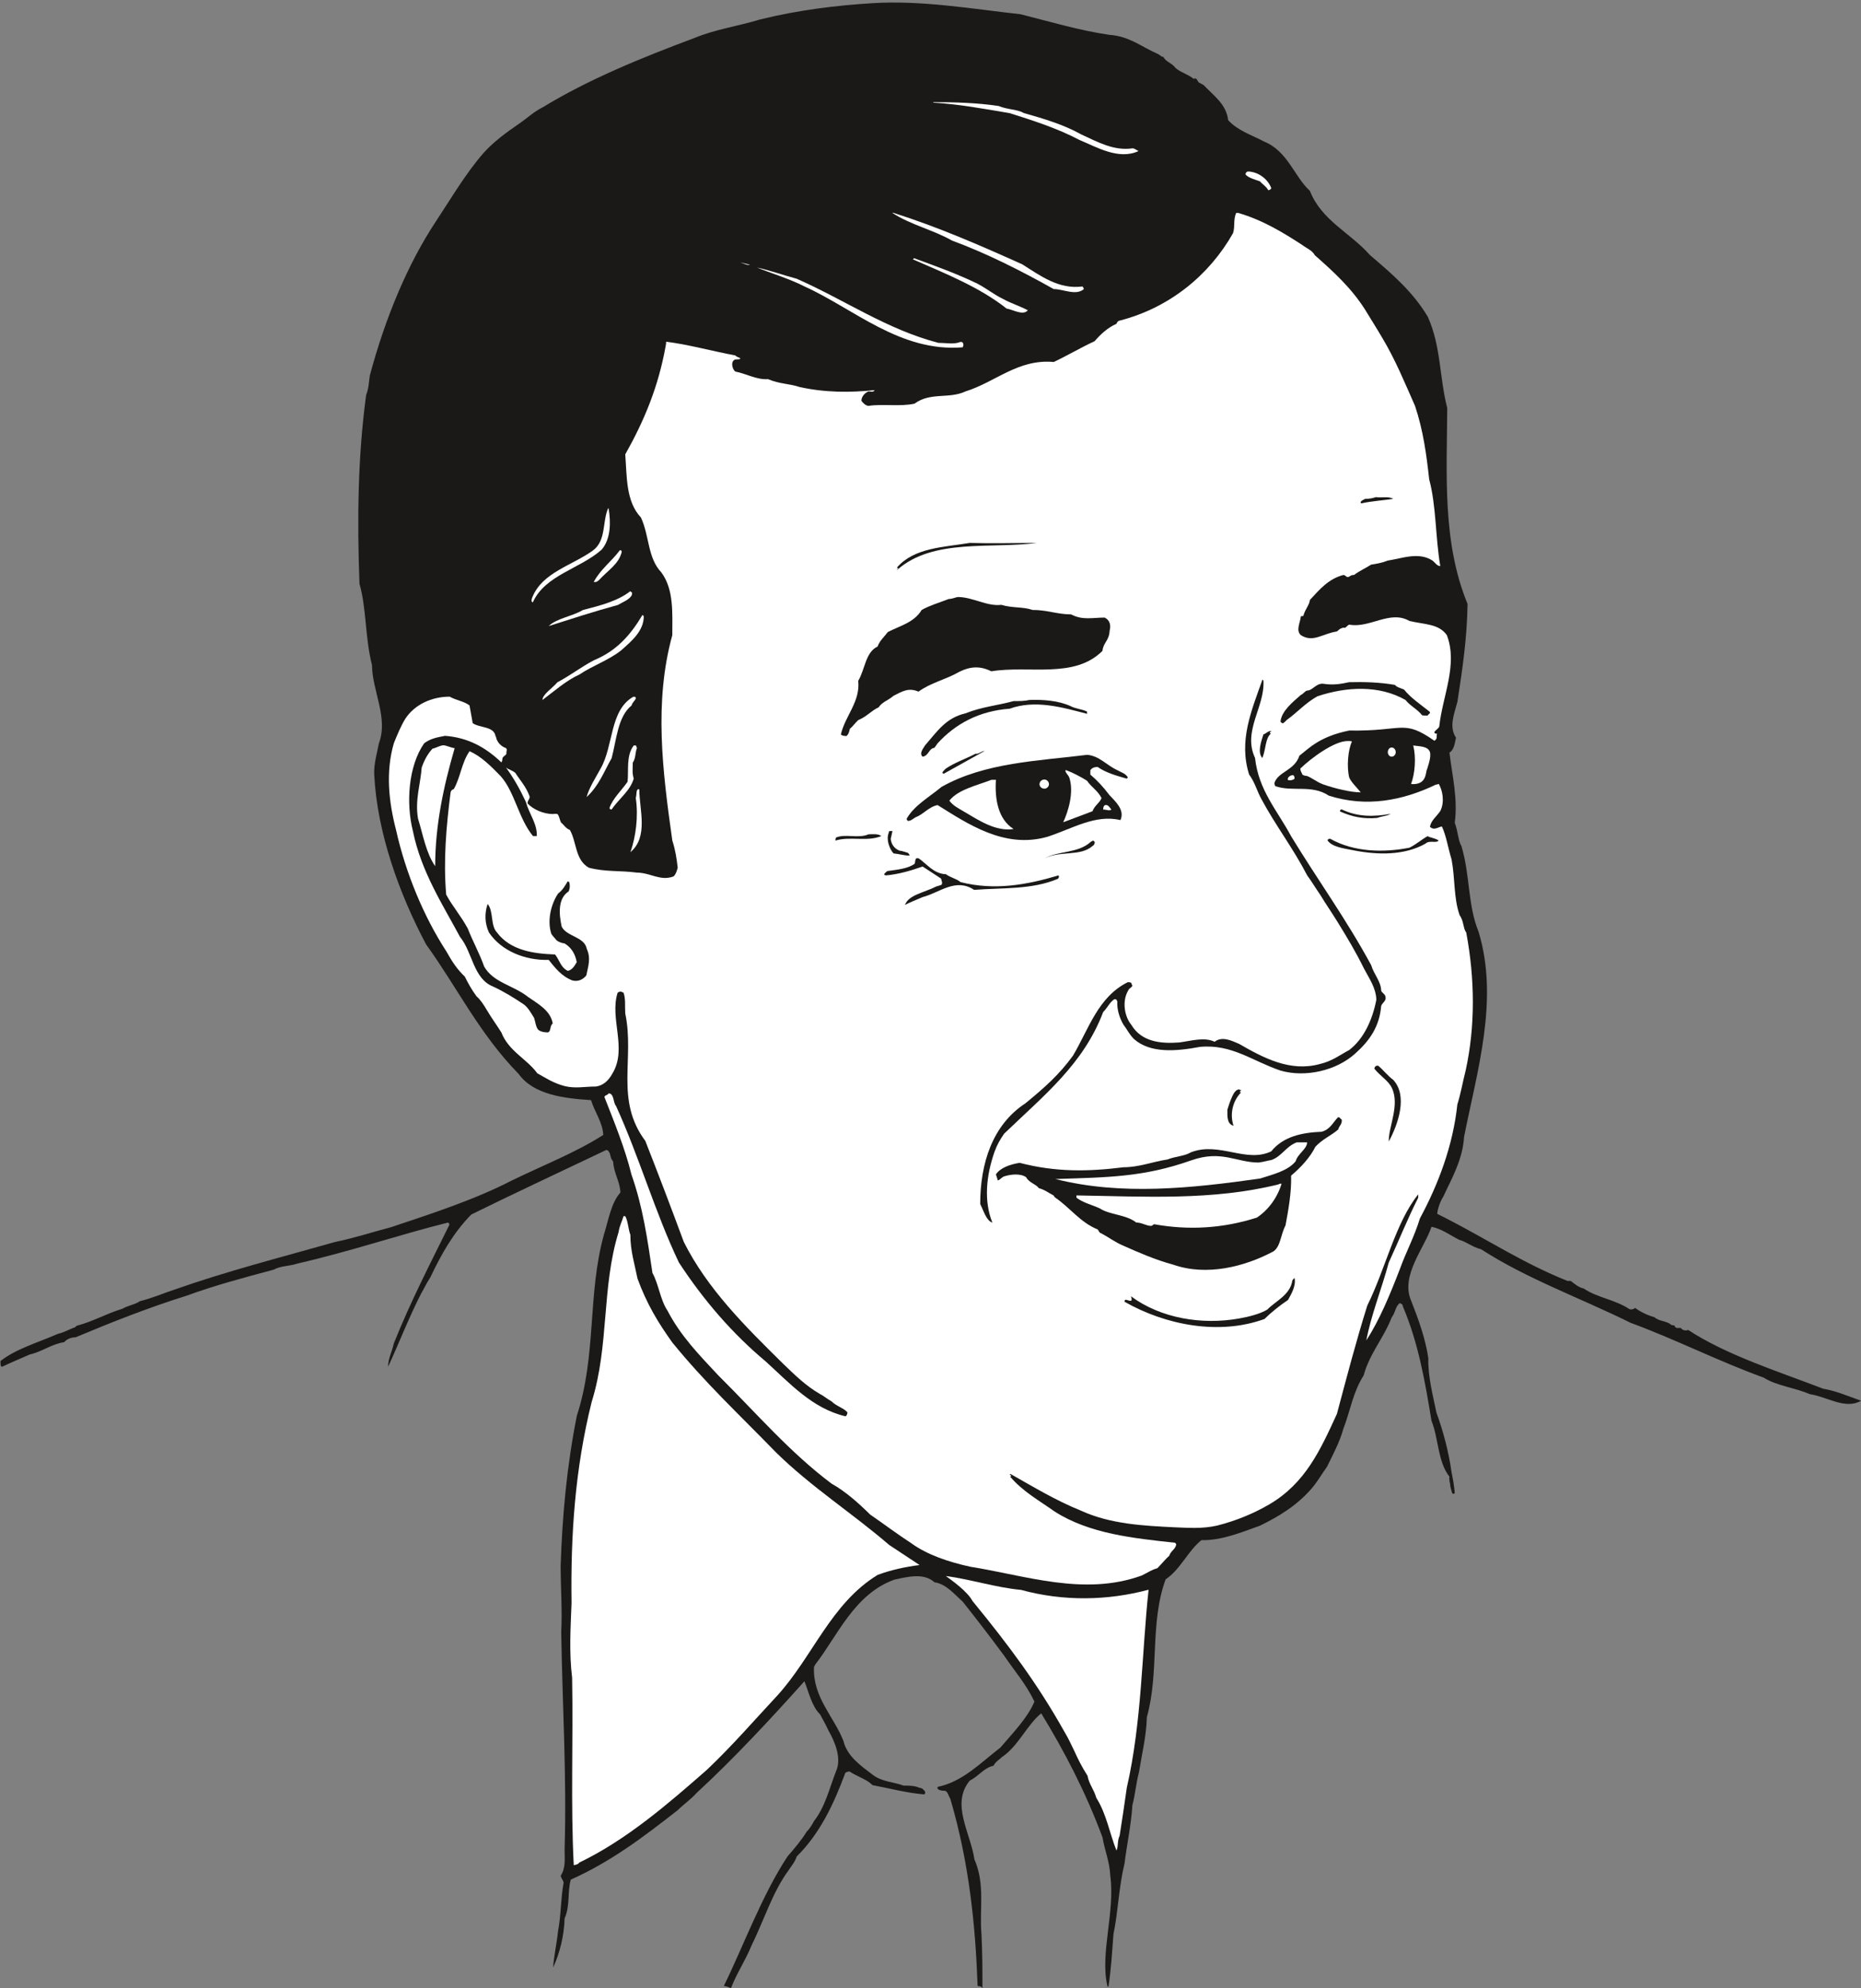 <svg xmlns="http://www.w3.org/2000/svg" xml:space="preserve" width="729.411" height="779.036" fill-rule="evenodd" stroke-linejoin="round" stroke-width="28.222" preserveAspectRatio="xMidYMid" version="1.2" viewBox="0 0 19299 20612"><rect x="0" y="0" width="19299" height="20612" fill="#808080" stroke="none"/><defs class="ClipPathGroup"><clipPath id="a" clipPathUnits="userSpaceOnUse"><path d="M0 0h19299v20612H0z"/></clipPath></defs><g class="SlideGroup"><g class="Slide" clip-path="url(#a)"><g class="Page"><g class="com.sun.star.drawing.ClosedBezierShape"><path fill="none" d="M5 26h19296v20589H5z" class="BoundingBox"/><path fill="#1B1918" d="M9048 33c510-32 1034 59 1537 115 320 81 607 167 917 213 208 13 340 127 500 196 33 15 38 33 63 33 23 51 89 63 125 114 51 46 127 64 190 114 28-20 38 23 51 36l51 28c109 114 236 201 254 363 97 109 246 155 376 224 244 101 312 365 472 510 120 307 419 434 620 663 229 196 446 379 603 643 137 304 119 625 201 945-3 678-54 1389 211 2032-6 355-51 663-105 1013-33 127-91 259-15 373-13 56-18 125-68 155 28 234 89 480 55 727 34 89 36 190 69 241 92 305 64 610 178 889 213 702-13 1436-150 2125-15 243-132 439-216 622-30 46-58 122-63 178 22 12 63 30 96 48 429 221 808 470 1257 648h33c36 28 82 68 133 78 144 97 327 115 475 214 12 5 40 5 58-13 56 41 127 76 201 97 50 45 127 35 177 81 18 0 33 7 33 7 3 21 3 5 18 23h46c13 21 46 33 76 21 396 259 917 424 1400 609 134 23 251 74 393 125-165 94-350-41-533-69-160-69-343-86-475-170-488-178-912-396-1382-569-523-259-1079-457-1549-762-102-28-148-76-229-99-101-51-178-112-287-135-73 221-325 508-211 767 79 201 148 394 178 595-5 190 46 378 84 564 76 210 127 411 157 619 16 79 28 148 33 216-33 31-33-38-45-63 0-38-18-74-10-107-122-155-112-396-186-579-68-414-137-810-297-1186-5-36-18-18-28-36-49 28-49 102-87 148-87 223-229 373-292 604-110 170-138 366-209 549-40 144-106 264-170 396-58 81-99 155-162 229-155 177-338 287-534 383-198 71-401 155-607 150-142 114-218 305-371 406-167 455-63 958-195 1430-5 198-54 394-82 572-33 127-38 228-68 340-13 211-59 417-81 602-61 252-66 498-115 734-15 193-23 348-51 539-10 15-12 0-12 0-79-338 81-762 30-1143-7-148-58-262-81-399-178-478-394-889-635-1285-145 114-236 338-406 452-31 30-66 46-89 91-102 23-148 104-247 155-198 241 8 539 49 816 114 261 50 520 73 774 10 198 10 379 10 562-5-18-33-23-50-23-23-633-87-1273-282-1938-21-36-21-59-46-82-18-10-33 0-56-10-13 0-46-18-28-35 262-56 445-252 648-407 132-155 284-310 353-477-84-178-201-310-313-475-149-201-282-374-431-562-92-81-171-182-292-200-110-99-270-59-414-28-417 147-595 589-823 881-8 13-13 28-13 28-13 310 206 511 305 762 38 163 188 264 302 351 96 76 223 76 322 114 61 0 115 0 166 23 28 0 45 23 58 40 0 13 0 28-13 28-177-15-348-61-533-96-59-61-155-86-239-142-13 0-40 10-43 15-119 322-262 627-503 866-23 64-51 91-86 145-165 223-259 528-384 780-68 165-150 279-213 442-15-8-51-23-74-23 201-409 396-943 661-1344 78-91 142-165 198-256 25-23 58-74 76-110 114-144 160-338 228-515 64-137-15-315-78-425-31-68-59-114-87-167-86-84-114-224-162-343-338 378-732 803-1118 1158-56 64-137 120-195 178-361 282-691 533-1110 721-36 127-5 270-64 402-5 183-51 360-119 510 5-101 38-251 51-378 33-173 27-338 58-503-8-31-20-36-31-71 54-79 41-176 41-275 23-751-23-1501-35-2248 12-241-6-452-6-693 18-528 64-1031 168-1554 206-630 109-1255 280-1875 50-160 76-333 172-439-7-122-68-196-76-323-33-33-23-79-46-102 0-7-10-12-23-17-457 218-939 442-1402 670-191 196-310 412-425 653-43 64-63 114-94 165-127 247-228 511-343 760 0-89 38-145 59-242 175-437 378-828 576-1229 0-10-5-23-17-23-508 127-1014 300-1557 424-92 31-168 21-249 64-320 86-607 162-900 269-406 127-795 282-1153 432-51 0-96 23-119 51-127 17-229 99-356 127-101 45-190 81-287 127-22 0-15-41-17-59 162-127 386-190 596-282 64-15 115-45 163-63 15 0 23-16 33-21 165-43 297-122 475-177 48-31 127-41 178-77 132-33 231-78 355-119 557-196 1098-333 1669-495 208-43 384-102 579-153 432-144 872-287 1259-487 330-160 657-287 944-470-5-127-91-242-127-361-274-18-594-53-751-272-407-416-636-895-959-1342-274-515-508-1153-538-1760-6-114 30-224 48-325 101-264-71-551-71-810-74-293-56-585-130-844-25-658-18-1313 69-1958 28-71 28-135 38-201 160-597 391-1153 683-1595 160-241 310-500 499-716 104-114 231-208 361-297 94-64 149-122 249-173 480-292 1018-511 1574-719 219-91 460-124 684-193 391-96 784-145 1163-168Z"/></g><g class="com.sun.star.drawing.ClosedBezierShape"><path fill="none" d="M3869 170h11008v8806H3869z" class="BoundingBox"/><path fill="#1B1918" d="M9404 170c388 0 767 99 1170 127 92 35 178 17 257 63 592 127 1130 241 1537 620 195 109 259 310 320 510-10 10-15 28 0 41 200-8 447 38 546 221 188 272 388 569 681 788 386 328 782 658 891 1159 5 210 46 416 69 619-115-277-226-564-364-815-124-229-256-401-393-597-173-195-338-366-534-493-254-125-487-311-774-338-10-51 10-120-36-161 0-5-15-7-23-7-124 48-28 208-63 315-15 237-188 323-313 483-287 315-706 409-1069 580-10 12-28 30-28 63 0 10 13 10 28 28-20 46-66 51-102 76-251 183-632 165-876 310-25 5-46 0-63 20-178 219-574 127-816 277 13-18 36-28 46-58 0-38-28-69-64-74-376 5-763 33-1136-46-84-27-178-5-234-53-10-28 33-43 33-74 0-63-61-101-109-127-23-5-33-5-46-5-88-33-182 5-238-56-275-63-501-114-762-190-69-28-109-79-173-102-18 0-23 5-41 23 0 165 18 320-58 488 0 262-130 475-234 665-122 224-68 486-18 722 188 305 178 680 397 927 51 287 51 569-5 829-163 378-71 800-46 1173 33 115 46 214 69 310 27 178-3 338 63 501-18 20-23 38-48 63-216-43-442-58-666-63-20-8 0-26 0-46 0-18-5-36-20-46 0-7-23-7-36-23-12-195-165-254-241-419-38-35-58-53-102-76-45 13-99 53-154 13-18-82-31-186-115-242-18-40-48-73-81-119-31-35-51-30-53-63-11-31 17-36 22-74 0-64-50-122-101-155-23-48-64-112-104-158-74-20-109-55-178-73-10-69-10-155-61-206-185-74-442-178-643-63-86 30-122 91-185 122-229-667-244-1355-246-2033-38-470 17-933 114-1387 127-374 223-762 409-1072 58-145 142-229 211-356 7-5 17-18 28-23 40-79 99-166 167-237 99-119 155-246 224-366 63-109 178-195 264-279 142-58 259-208 406-272 224-152 455-292 717-388 177-100 378-155 574-237 228-96 470-170 706-238 561-150 1130-219 1703-226Z"/></g><g class="com.sun.star.drawing.ClosedBezierShape"><path fill="none" d="M9677 1059h2131v541H9677z" class="BoundingBox"/><path fill="#FFF" d="M9677 1059c223 0 459 7 679 40 101 41 188 31 264 74 211 59 419 123 589 219 179 83 344 174 535 146 22 0 35 15 63 28-206 96-434-41-613-115-231-122-495-206-724-278-275-46-517-92-791-109l-2-5Z"/></g><g class="com.sun.star.drawing.ClosedBezierShape"><path fill="none" d="M12917 1778h267v195h-267z" class="BoundingBox"/><path fill="#FFF" d="M12946 1778c105 5 201 78 237 171 0 12-18 23-31 23-22-41-55-56-86-92-52-19-115-34-148-69-4-11 5-33 28-33Z"/></g><g class="com.sun.star.drawing.ClosedBezierShape"><path fill="none" d="M9253 2207h1988v823H9253z" class="BoundingBox"/><path fill="#FFF" d="M9265 2207c465 147 899 337 1337 534 188 119 379 262 625 229 0 5 10 12 13 27-81 72-214 0-313 0-335-188-694-370-1055-503-193-110-429-163-619-287h12Z"/></g><g class="com.sun.star.drawing.ClosedBezierShape"><path fill="none" d="M4033 2206h11242v14223H4033z" class="BoundingBox"/><path fill="#FFF" d="M12838 2207c254 73 470 205 665 332 51 38 104 56 132 107 196 173 379 340 521 564 63 104 114 183 178 292 137 229 231 460 340 706 86 257 119 508 147 762 74 274 64 602 115 899-33 0-51-33-79-56-145-94-310-25-470 0-53 23-117 33-168 41-50 33-124 66-177 107-39 0-39 17-64 22-20 0-20-17-46-22-155 40-246 149-348 259-7 58-48 91-68 165-8 5-13 0-26 5-5 63-55 145 0 195 127 82 226-17 374-38 30-25 30-30 68-40 26 10 31-18 59-31 213 41 424-155 625-38 160 38 304 28 388 147 117 305-45 633-78 943 0 20-36 38-51 61-3 18 20 18 28 18-8 17 0 35-8 53 0 0-10 15-20 20-328-228-315-96-884-106-310 63-419 187-516 261-51 155-218 163-259 282 0 18 8 33 8 33 178 64 376-20 556 99 389 125 767 51 1110-114 13 0 30-8 30-8 39 66 64 186 16 282-41 59-97 99-107 163 43 43 89 0 124-3 46 99 64 226 100 341 38 200 20 393 83 577 46 64 36 140 69 180 91 486 94 973-5 1428-33 130-51 241-87 356-45 424-195 823-388 1181-59 193-142 343-206 520-104 270-213 534-350 745 50-265 155-521 233-808 99-213 196-457 305-671v-35c-236 294-338 769-528 1153-115 366-216 752-315 1123-173 378-328 718-699 937-165 96-343 170-543 221-155 35-300 23-437 18-328-16-671-33-976-173-264-107-492-246-728-379-34 3 30 18-6 26 127 152 305 251 460 361 361 233 826 279 1250 325 0 0 5 2 13 17-8 51-59 69-72 117-38 33-86 92-124 130-64 18-104 48-163 76-594 216-1204 0-1775-91-229-49-453-127-611-242-152-99-292-205-429-299-127-125-259-242-401-321-435-327-772-723-1174-1122-200-214-391-409-528-673-74-110-91-275-155-389-53-356-99-683-218-1021-64-264-183-556-280-803 5-22 33-17 43-38 59 0 46 97 77 130 241 528 406 1107 652 1623 259 396 557 739 900 1026 248 224 482 488 828 569 10-3 20-23 20-41-38-45-114-63-165-114-51-28-82-58-120-76-149-87-259-196-378-310-401-394-793-785-1034-1267-132-356-264-704-399-1047-317-424-109-851-208-1321-5-79 5-155-18-216 0 0-15-7-28-12-12 0-22 5-33 12-86 264 102 579-53 836-41 76-97 127-173 137-119 0-211 23-325-5-122-33-188-81-282-132-109-150-297-229-373-424-51-81-102-150-153-236-30-51-63-102-104-138-50-68-86-132-122-205-78-74-129-150-193-264-231-356-419-804-520-1256-76-292-109-602-23-899 38-94 73-178 119-254 97-148 274-229 460-229 74 41 147 46 206 91l33 183c68 51 218 31 236 132 10 18 10 31 10 31 18 46 51 79 99 96 18 18 0 36 5 59-5 10-18 20-28 28-23 15-7 40-25 61-160-153-343-257-584-275-97 18-153 31-216 77-163 233-191 617-117 911 86 422 310 763 488 1096 132 160 137 435 345 516 119 56 211 114 315 183 46 33 74 86 109 142 15 48 15 81 38 117 18 23 64 33 104 33 36-10 18-69 51-92-23-137-155-205-256-276-150-120-361-148-455-315-51-143-119-262-170-394-76-140-155-224-224-352-30-350 0-706 46-1061 5-21 18-28 33-33 69-120 81-275 163-392 119 49 228 160 325 260 145 165 183 436 333 619h40c5-127-79-228-114-355-64-137-127-247-206-356 28 23 64 28 97 56 45 71 114 145 149 246 0 31-22 36-22 71 56 61 165 110 264 110 5-3 28-3 46 0 20 20 22 61 38 89 30 22 45 58 91 76 71 124 53 310 196 391 172 46 332 28 497 51 140 0 244 91 381 40 21-17 33-48 44-91-11-94-23-180-56-282-102-724-191-1433 0-2129 0-228 18-475-115-652-142-150-121-374-210-567-158-167-145-426-163-655 196-348 343-699 419-1123 5-23 5-35 5-45 224 27 470 96 717 142 17 18 35 18 53 30-8 21-53 0-71 23-28 28-10 92 18 114 116 23 223 87 340 79 119 51 223 46 325 81 264 59 523 59 780 33-15 26-41 13-64 13-33 13-73 51-73 97 12 17 40 50 73 53 155-23 328 10 478-23 165-122 356-46 529-127 315-99 544-338 915-305 134-63 276-147 424-216 53-63 132-139 226-180 5-10 10-28 33-33 515-132 929-470 1176-907 23-73 0-137 33-210h18Z"/></g><g class="com.sun.star.drawing.ClosedBezierShape"><path fill="none" d="M9467 2676h1193v567H9467z" class="BoundingBox"/><path fill="#FFF" d="M9479 2677c221 81 445 161 659 265 104 56 165 109 259 155 92 51 175 74 262 120-51 58-148-5-221-18-272-217-629-361-971-510l12-12Z"/></g><g class="com.sun.star.drawing.ClosedBezierShape"><path fill="none" d="M7677 2723h100v25h-100z" class="BoundingBox"/><path fill="#FFF" d="M7678 2723c28 0 64 18 98 18-23 17-64-13-98-18Z"/></g><g class="com.sun.star.drawing.ClosedBezierShape"><path fill="none" d="M7851 2774h2141v833H7851z" class="BoundingBox"/><path fill="#FFF" d="M7851 2774c137 30 261 76 411 116 504 222 928 523 1470 665 92 0 155 18 229-10 23 0 28 10 30 33 0 8-2 0-7 23-649 53-1132-402-1643-632-153-79-371-145-490-195Z"/></g><g class="com.sun.star.drawing.ClosedBezierShape"><path fill="none" d="M14110 5154h340v67h-340z" class="BoundingBox"/><path fill="#1B1918" d="M14269 5154c49 10 128-12 179 18-102 16-225 23-331 47-25-19 23-37 40-47 46 0 74-6 112-18Z"/></g><g class="com.sun.star.drawing.ClosedBezierShape"><path fill="none" d="M5512 5268h814v977h-814z" class="BoundingBox"/><path fill="#FFF" d="M6312 5275c23 137 23 313-73 424-224 199-586 263-713 545-21 0-14-33-5-53 105-257 408-326 626-482 142-104 97-297 160-441l5 7Z"/></g><g class="com.sun.star.drawing.ClosedBezierShape"><path fill="none" d="M9298 5629h1457v280H9298z" class="BoundingBox"/><path fill="#1B1918" d="M10056 5629c237 7 466 0 697 0-473 63-1075-50-1447 278-29 0 33-7-5-22 178-208 486-211 755-256Z"/></g><g class="com.sun.star.drawing.ClosedBezierShape"><path fill="none" d="M6157 5705h292v330h-292z" class="BoundingBox"/><path fill="#FFF" d="m6440 5705 8 15c-30 128-136 186-238 296-18 16-31 18-31 18h-22c71-133 181-209 271-329h12Z"/></g><g class="com.sun.star.drawing.ClosedBezierShape"><path fill="none" d="M13582 5866h1509v677h-1509z" class="BoundingBox"/><path fill="#1B1918" d="M14583 5869c165-22 307 64 406 183 16 13 18 31 18 31 33 128 97 257 79 394-109-43-264-124-437-124-229-161-440 96-641 5-109 58-231 99-323 145-38 15-45 28-78 38-6 0-18-5-23-18-17-84 78-119 78-211 28-74 74-101 133-168 35-21 53-39 96-51 71 51 135-10 226-51 125-122 303-127 466-173Z"/></g><g class="com.sun.star.drawing.ClosedBezierShape"><path fill="none" d="M5690 6129h867v363h-867z" class="BoundingBox"/><path fill="#FFF" d="m6540 6134 15 10c0 12 0 18-5 30-28 47-97 70-142 98-248 68-489 146-718 219 83-81 244-100 354-166 185-48 364-94 493-196l3 5Z"/></g><g class="com.sun.star.drawing.ClosedBezierShape"><path fill="none" d="M8720 6190h2795v1442H8720z" class="BoundingBox"/><path fill="#1B1918" d="M9936 6190c150 0 298 99 448 81 115 35 224 18 323 53 142-2 261 46 401 46 119 63 221 33 348 33 46 23 69 68 51 137-5 104-66 122-74 208-292 293-762 148-1153 212-114-57-217-52-331 5-140 81-300 114-424 206-104-46-173 0-259 43-59 51-115 61-155 120-74 33-122 96-211 132-36 33-53 63-87 91-5 23-12 56-35 74-13 0-41 0-58-16 45-195 203-340 180-556 74-127 74-295 201-356 20-59 68-99 106-150 122-64 272-97 351-229 81-46 183-76 282-114 38 0 68-18 96-20Z"/></g><g class="com.sun.star.drawing.ClosedBezierShape"><path fill="none" d="M8946 6261h2492v1089H8946z" class="BoundingBox"/><path fill="#1B1918" d="M9959 6261c178 27 374 109 567 96 305 51 587 127 879 119 46 13 33 72 18 110-23 30-51 63-51 109-132 133-373 184-569 184-218-88-459 94-638-33-130-18-224 17-308 78-81 94-259 72-355 178-23 0-48-23-71-33-206 33-308 188-485 280 10-176 78-325 114-491 15-30 51-59 84-77 30-63 76-119 132-170 144-43 254-122 355-226 99-46 209-91 328-124Z"/></g><g class="com.sun.star.drawing.ClosedBezierShape"><path fill="none" d="M5626 6375h1052v883H5626z" class="BoundingBox"/><path fill="#FFF" d="M6676 6390c0 150-122 254-237 355-127 100-298 159-430 248-142 66-254 167-383 264-2-56 106-125 154-183 148-79 247-160 380-229 234-97 378-260 503-470l13 15Z"/></g><g class="com.sun.star.drawing.ClosedBezierShape"><path fill="none" d="M10165 7046h4206v5631h-4206z" class="BoundingBox"/><path fill="#1B1918" d="M13102 7056c18 271-219 523-87 802 36 336 232 546 374 812 282 462 574 863 830 1336 31 101 99 165 104 261 0 26 46 36 46 76 5 36-33 51-46 87-17 211-119 360-269 493-195 177-515 251-774 177-293-99-506-277-836-246-248 46-514 69-684-81-51-51-69-97-110-150-40-69-68-155-63-239-5-8-5-30-33-23-48 33-69 87-114 132-204 539-610 860-1027 1261-40 59-71 109-99 186-86 246-114 508-23 736-63-20-91-124-126-193 0-419 126-820 469-1044 201-165 351-298 493-494 163-274 259-609 569-762 13 0 18 0 33 5 3 0 3 13 13 28 0 23-28 23-41 51-68 112-40 272 31 358 106 178 307 198 498 183 133-18 260-58 366-7 76-61 178-11 254 22 252 145 529 293 836 209 132-31 208-94 305-145 150-114 241-310 282-521-3-119-69-213-127-322-87-176-173-320-277-488-66-107-120-183-178-279-51-74-89-138-135-201-149-287-327-516-472-786-51-91-69-178-130-259-111-350 23-660 138-985l10 10Z"/></g><g class="com.sun.star.drawing.ClosedBezierShape"><path fill="none" d="M13279 7072h1552v429h-1552z" class="BoundingBox"/><path fill="#1B1918" d="M13990 7073c151-4 316 0 476 28 17 23 53 31 94 48 68 85 170 154 266 230 13 19-15 24-23 42-15-5-27 0-55-5-51-65-122-95-173-159-274-156-613-138-913-38-124 69-206 165-320 247-13 16-18 18-36 33-10 0-17-5-27-17 10-111 132-207 210-276 31-15 36-34 64-46 63 0 99-87 183-69 94 13 172 0 254-18Z"/></g><g class="com.sun.star.drawing.ClosedBezierShape"><path fill="none" d="M6083 7224h513v1041h-513z" class="BoundingBox"/><path fill="#FFF" d="m6585 7224 10 12c-10 33-33 38-46 79-143 114-156 357-206 545-82 145-133 288-260 404 27-99 91-195 145-295 137-239 92-603 339-745h18Z"/></g><g class="com.sun.star.drawing.ClosedBezierShape"><path fill="none" d="M9552 7256h1723v591H9552z" class="BoundingBox"/><path fill="#1B1918" d="M10676 7257c144-5 299 7 424 63 58 31 122 31 173 58v23c-259-68-539-149-803-53-316 23-562 156-748 360-15 23-23 33-33 46-58 5-58 84-122 91-37-35 8-86 26-117 129-148 216-285 419-332 170-68 330-81 499-127 61 0 114 0 165-12Z"/></g><g class="com.sun.star.drawing.ClosedBezierShape"><path fill="none" d="M13065 7579h122v281h-122z" class="BoundingBox"/><path fill="#1B1918" d="M13177 7579c30 0-34 12 2 27-59 51-49 156-88 253-53-56-13-171 11-245 28-8 46-35 75-35Z"/></g><g class="com.sun.star.drawing.ClosedBezierShape"><path fill="none" d="M14054 7661h536v558h-536z" class="BoundingBox"/><path fill="#1B1918" d="M14316 7661c81 0 151 45 237 60 46 94 46 214 7 324-17 38-30 61-43 91-33 46-120 51-171 82-114-3-207-66-255-155-60-128-37-227 0-336 64-46 146-23 225-66Z"/></g><g class="com.sun.star.drawing.ClosedBezierShape"><path fill="none" d="M4325 7727h392v1255h-392z" class="BoundingBox"/><path fill="#FFF" d="M4598 7727c35 2 76 25 117 30-117 401-202 804-202 1223-94-132-127-328-178-493-34-192 28-369 38-529 31-87 64-143 112-196 33-5 75-33 113-35Z"/></g><g class="com.sun.star.drawing.ClosedBezierShape"><path fill="none" d="M6320 7729h286v666h-286z" class="BoundingBox"/><path fill="#FFF" d="M6595 7729s5 10 10 27c-20 51-10 102-43 151 0 66-8 110 10 165-36 127-156 212-230 321-5 0-17 0-22-15 33-99 127-184 188-273 13-119-17-270 64-376h23Z"/></g><g class="com.sun.star.drawing.ClosedBezierShape"><path fill="none" d="M13484 7682h628v535h-628z" class="BoundingBox"/><path fill="#FFF" d="M13974 7683c13 0 28-2 46 5-41 86-56 263-28 374 23 51 74 97 119 153-101 0-262-38-394-84-64-25-116-69-164-86-18 0-38-8-46-13-5-18-22-33-22-64 114-110 351-285 489-285Z"/></g><g class="com.sun.star.drawing.ClosedBezierShape"><path fill="none" d="M14633 7729h201v402h-201z" class="BoundingBox"/><path fill="#FFF" d="M14829 7797c10 39-2 93-30 179-18 23 5 166-166 153 40-107 55-275 22-400 64 10 151 5 174 68Z"/></g><g class="com.sun.star.drawing.ClosedBezierShape"><path fill="none" d="M9774 7785h440v238h-440z" class="BoundingBox"/><path fill="#1B1918" d="m10212 7785-425 237c-33-8 5-36 22-54 94-63 210-102 306-153 36 5 56-25 97-30Z"/></g><g class="com.sun.star.drawing.ClosedBezierShape"><path fill="none" d="M9403 7825h2296v886H9403z" class="BoundingBox"/><path fill="#1B1918" d="M11274 7826c127 10 201 109 315 160 46 27 81 30 109 77-5 0-13 5-13 10-101-29-215-60-302-121-28 0-58 6-76 34v45c66 55 135 128 196 210 53 60 167 152 116 262-259-64-506 92-758 173-447 127-828-137-1138-329-92 18-143 94-229 127-33 19-46 37-79 37-5-3-12-8-12-24 81-140 236-224 360-328 451-255 1010-270 1511-333Z"/></g><g class="com.sun.star.drawing.ClosedBezierShape"><path fill="none" d="M10410 7983h618v591h-618z" class="BoundingBox"/><path fill="#1B1918" d="M10872 7985c28 0 63-4 96 5 18 46 31 122 59 173 0 150-51 277-155 361-56 31-99 46-166 49-8-3-18-13-31-21-91 0-155-66-216-129-62-115-67-260-2-375 68-35 145-12 218-35 75 0 141-16 197-28Z"/></g><g class="com.sun.star.drawing.ClosedBezierShape"><path fill="none" d="M11026 7986h398v540h-398z" class="BoundingBox"/><path fill="#FFF" d="M11059 7986c71 27 149 68 214 109 46 68 109 99 150 179-18 50-69 73-94 137-92 35-202 76-303 114 50-109 114-308 63-463-13-31-41-49-41-76h11Z"/></g><g class="com.sun.star.drawing.ClosedBezierShape"><path fill="none" d="M13353 8037h74v55h-74z" class="BoundingBox"/><path fill="#FFF" d="M13406 8037c17 0 19 25 19 36-12 13-46 23-70 13-7-24 24-49 51-49Z"/></g><g class="com.sun.star.drawing.ClosedBezierShape"><path fill="none" d="M9845 8085h667v516h-667z" class="BoundingBox"/><path fill="#FFF" d="M10282 8085h46c-13 194 20 408 183 510-183 30-364-92-512-179-63-38-114-61-154-115 91-115 281-156 437-216Z"/></g><g class="com.sun.star.drawing.ClosedBezierShape"><path fill="none" d="M6538 8181h118v655h-118z" class="BoundingBox"/><path fill="#FFF" d="M6630 8186c0 209 97 489-92 649 55-160 84-366 55-563 12-33 0-86 29-91l8 5Z"/></g><g class="com.sun.star.drawing.ClosedBezierShape"><path fill="none" d="M11440 8346h86v56h-86z" class="BoundingBox"/><path fill="#FFF" d="M11468 8346c28 0 40 28 57 47-17 18-51 0-85 0 0-5 0-47 28-47Z"/></g><g class="com.sun.star.drawing.ClosedBezierShape"><path fill="none" d="M13896 8392h527v93h-527z" class="BoundingBox"/><path fill="#1B1918" d="M13914 8392c163 78 328 78 507 46-38 24-96 24-138 42-142 13-258-10-385-66-6-5 0-22 16-22Z"/></g><g class="com.sun.star.drawing.ClosedBezierShape"><path fill="none" d="M9206 8616h228v256h-228z" class="BoundingBox"/><path fill="#1B1918" d="m9252 8616 3 2-18 79c5 52 34 100 92 123 23 0 57 15 88 23 5 5 17 20 15 28-51 0-110-18-166-23-42-46-76-141-52-207 5-23 10-25 10-25h28Z"/></g><g class="com.sun.star.drawing.ClosedBezierShape"><path fill="none" d="M8664 8649h477v68h-477z" class="BoundingBox"/><path fill="#1B1918" d="M9007 8650c42 0 95-9 133 18-148 62-326 0-476 47 0-13 0-18 5-31 99-43 229 13 338-34Z"/></g><g class="com.sun.star.drawing.ClosedBezierShape"><path fill="none" d="M13766 8668h1154v182h-1154z" class="BoundingBox"/><path fill="#1B1918" d="M14805 8669c25 17 71 17 114 45-23 33-96-7-137 33-217 123-494 118-741 70-102-21-224-33-274-103 0-12 12-18 27-18 247 139 553 146 822 93 75-37 128-87 189-120Z"/></g><g class="com.sun.star.drawing.ClosedBezierShape"><path fill="none" d="M10831 8715h523v185h-523z" class="BoundingBox"/><path fill="#1B1918" d="m11343 8720 10 10c0 18-10 36-23 41-125 111-331 46-499 128 145-79 346-51 476-167 13-12 23-12 31-17l5 5Z"/></g><g class="com.sun.star.drawing.ClosedBezierShape"><path fill="none" d="M9170 8898h1813v485H9170z" class="BoundingBox"/><path fill="#1B1918" d="M9525 8898c86 58 156 161 285 166 46 35 114 48 150 81 351 91 694 28 1017-69 10 13 0 33-8 36-269 114-577 91-867 114-193-127-355 28-534 75-66 28-135 56-183 81 36-104 201-128 324-191 22-5 50-16 55-18 13-18 0-41-5-64l-191-125c-120 42-247 80-379 92-44-5 0-33 13-45 99-14 213-24 282-75 10-13 0-31 18-58h23Z"/></g><g class="com.sun.star.drawing.ClosedBezierShape"><path fill="none" d="M5034 9138h1075v1034H5034z" class="BoundingBox"/><path fill="#1B1918" d="M5902 9143c10 31 10 64-5 99-115 74-100 239-72 366 54 105 237 103 260 230 46 99 13 185-5 276-28 33-76 69-145 51-115-45-179-132-245-213-244 7-491-92-620-285-45-100-45-201-13-295 63 76 28 223 96 295 140 188 382 221 603 229 46 56 59 137 133 170 46-10 72-56 92-91-15-79-51-148-125-193-36-5-69-18-87-36-13-18-33-35-51-63-45-133-7-304 69-418 51-41 69-76 97-122 5-12 5 0 18 0Z"/></g><g class="com.sun.star.drawing.ClosedBezierShape"><path fill="none" d="M14253 11049h275v788h-275z" class="BoundingBox"/><path fill="#1B1918" d="M14282 11049h10c54 45 95 101 156 147 152 163 54 454-46 639-5-149 118-379 31-557-36-75-118-120-179-196-4-6 5-33 28-33Z"/></g><g class="com.sun.star.drawing.ClosedBezierShape"><path fill="none" d="M12728 11294h147v379h-147z" class="BoundingBox"/><path fill="#1B1918" d="m12852 11295 15 10c25 0-34 12 2 23-82 82-119 219-77 344-68-20-64-91-64-166 22-73 46-138 72-178 10-11 23-33 52-33Z"/></g><g class="com.sun.star.drawing.ClosedBezierShape"><path fill="none" d="M10328 11582h3588v1585h-3588z" class="BoundingBox"/><path fill="#1B1918" d="m13892 11587 8 10s15 7 15 18c0 45-23 50-38 96-74 64-163 99-236 178-56 114-155 218-252 300 5 172-28 356-58 516-51 97-51 219-125 269-299 160-693 259-1039 138-188-51-356-125-516-196-97-41-155-91-247-137-5-5-12-23-22-33-178-71-287-226-437-328-16-13-18-23-18-23-56-29-91-59-155-77-23-38-102-56-130-112-53-40-154-35-236-7-28 18-40 35-58 40l-20-63c45-69 147-104 246-120 371 97 711 92 1077 46 160 0 305-58 457-81 82-33 174-33 242-74 292-114 574 115 833-10 125-155 321-195 521-203 92-23 122-102 173-152l15 5Z"/></g><g class="com.sun.star.drawing.ClosedBezierShape"><path fill="none" d="M10945 11844h2611v484h-2611z" class="BoundingBox"/><path fill="#FFF" d="M13446 11844h109c0 68-96 116-119 196-79 99-237 137-369 179-712 101-1438 178-2122 5 541-18 912-18 1410-194 313-110 468 23 697 23 61-8 84-18 132-26 109-38 148-138 262-183Z"/></g><g class="com.sun.star.drawing.ClosedBezierShape"><path fill="none" d="M11163 12272h2128v458h-2128z" class="BoundingBox"/><path fill="#FFF" d="M13290 12273c-43 144-137 272-256 351-357 114-712 132-1063 69-15 0-10 12-33 17-51 0-96-35-155-35-105-84-278-79-379-147-81-37-178-60-241-111v-23c699 11 1410 56 2094-114 23-12 23-7 33-7Z"/></g><g class="com.sun.star.drawing.ClosedBezierShape"><path fill="none" d="M5913 12608h3624v6731H5913z" class="BoundingBox"/><path fill="#FFF" d="M6484 12609c30 55 30 132 53 193 0 167 43 299 74 454 96 264 217 462 361 663 346 424 676 729 1077 1141 361 355 794 632 1172 958 115 76 211 140 315 208-144 18-297 51-434 102-484 295-674 848-1040 1250-246 264-465 518-729 769-406 356-837 729-1324 963-18 23-41 23-59 28-33-635-5-1290-17-1943-32-262-16-516-6-775-10-704 36-1393 209-2086 183-584 101-1186 279-1760 10-69 36-110 51-165h18Z"/></g><g class="com.sun.star.drawing.ClosedBezierShape"><path fill="none" d="M11359 12611h1871v469h-1871z" class="BoundingBox"/><path fill="#1B1918" d="M13229 12623c0 18-5 51 0 74-23 60-53 105-64 179-22 41-68 71-114 95-442 211-936 79-1355-118-119-79-228-136-337-207 355 116 744 225 1131 179 261-18 515-79 726-196 8 2 13-38 13-6Z"/></g><g class="com.sun.star.drawing.ClosedBezierShape"><path fill="none" d="M11660 13248h1770v512h-1770z" class="BoundingBox"/><path fill="#1B1918" d="M13425 13249c16 81-30 161-68 229-89 59-178 132-244 197-471 172-1028 63-1452-179 0-41 40-5 68-10 13-8 3-31 0-46 310 230 738 298 1121 230 102-18 217-47 293-93 82-86 237-150 259-301 11-20 21-20 23-27Z"/></g><g class="com.sun.star.drawing.ClosedBezierShape"><path fill="none" d="M9809 16340h2103v2847H9809z" class="BoundingBox"/><path fill="#FFF" d="M9809 16340c253 33 515 119 780 144 437 120 898 112 1322-2-71 661-69 1367-226 2054-23 168-51 346-74 495-28 64-10 102-33 155-71-177-104-381-209-546-28-96-74-137-91-229-56-87-97-168-138-259-33-69-63-133-101-196-282-503-579-899-954-1357-53-99-208-209-276-259Z"/></g><g class="com.sun.star.drawing.ClosedBezierShape"><path fill="none" d="M10556 8039h350v350h-350z" class="BoundingBox"/><path fill="#1B1918" d="M10729 8039c98 0 176 78 176 176 0 95-78 173-176 173-95 0-173-78-173-173 0-98 78-176 173-176Z"/></g><g class="com.sun.star.drawing.ClosedBezierShape"><path fill="none" d="M10779 8082h100v96h-100z" class="BoundingBox"/><path fill="#FFF" d="M10831 8082c24 0 47 22 47 49 0 24-23 46-47 46-29 0-51-22-51-46 0-27 22-49 51-49Z"/></g><g class="com.sun.star.drawing.ClosedBezierShape"><path fill="none" d="M14190 7706h313v350h-313z" class="BoundingBox"/><path fill="#1B1918" d="M14346 7706c88 0 156 78 156 176 0 95-68 173-156 173-87 0-155-78-155-173 0-98 68-176 155-176Z"/></g><g class="com.sun.star.drawing.ClosedBezierShape"><path fill="none" d="M14392 7750h84v96h-84z" class="BoundingBox"/><path fill="#FFF" d="M14432 7750c24 0 42 22 42 49 0 24-18 46-42 46-23 0-40-22-40-46 0-27 17-49 40-49Z"/></g></g></g></g></svg>
